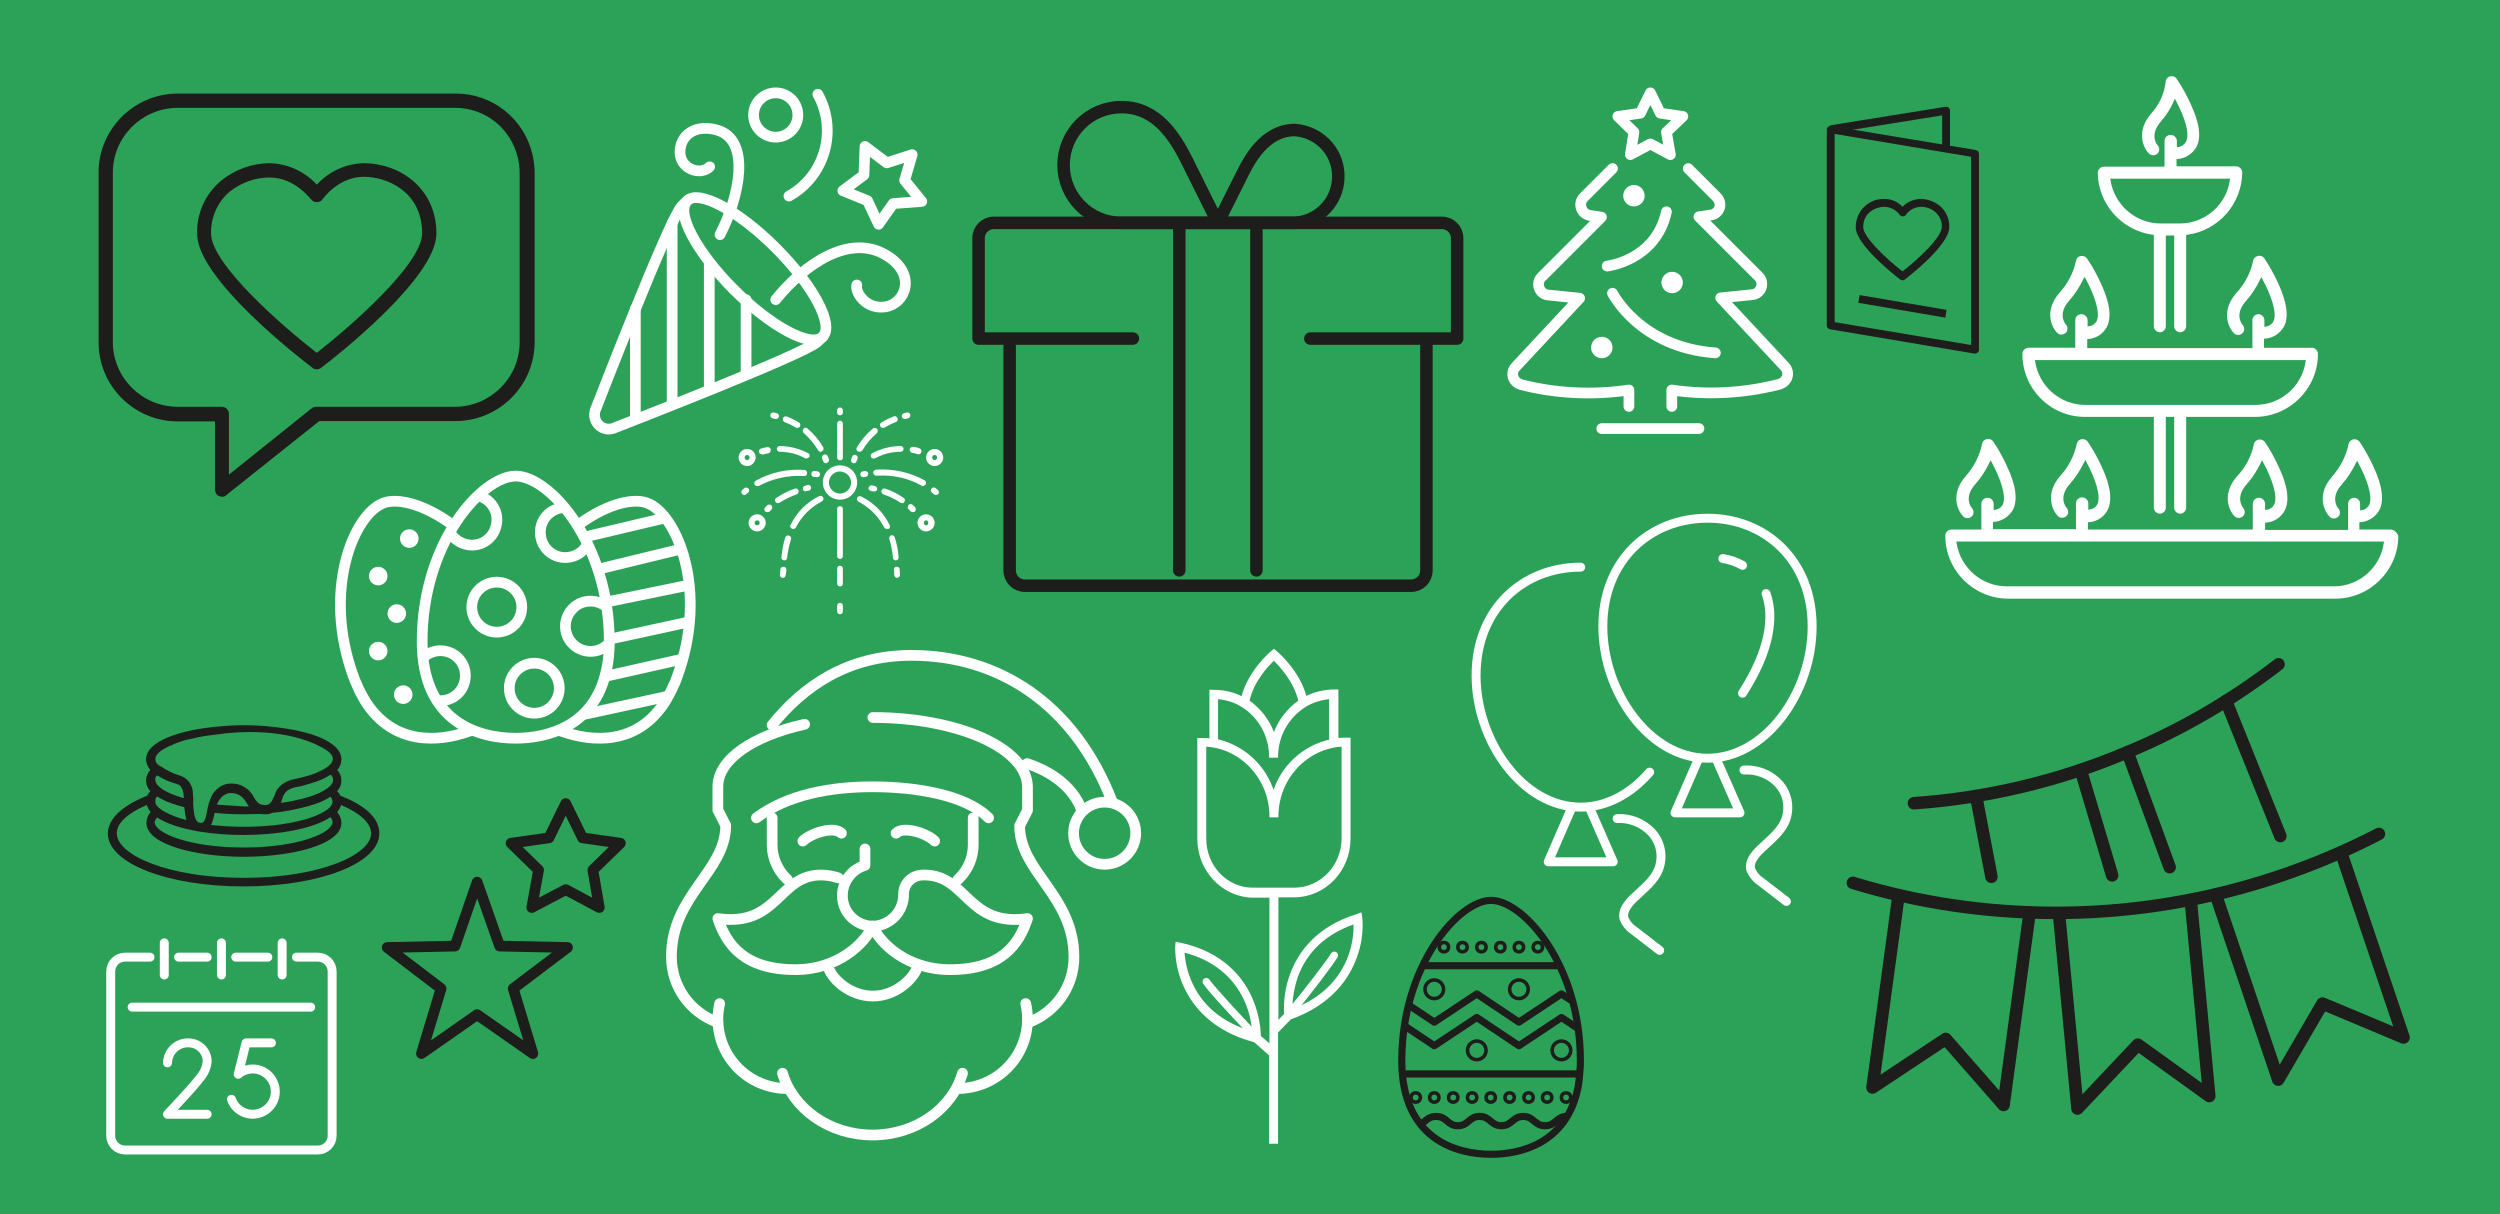 <?xml version="1.0" encoding="utf-8"?>
<!-- Generator: Adobe Illustrator 24.3.0, SVG Export Plug-In . SVG Version: 6.00 Build 0)  -->
<svg version="1.1" id="Layer_1" xmlns="http://www.w3.org/2000/svg" xmlns:xlink="http://www.w3.org/1999/xlink" x="0px" y="0px"
	 width="700px" height="340px" viewBox="0 0 700 340" style="enable-background:new 0 0 700 340;" xml:space="preserve">
<style type="text/css">
	.st0{fill:#2CA259;}
	.st1{fill:#FFFFFF;}
	.st2{fill:#1D1D1B;}
	.st3{fill:none;stroke:#1D1D1B;stroke-width:2;stroke-linejoin:round;}
	.st4{fill:none;stroke:#1D1D1B;stroke-miterlimit:10;}
	.st5{fill:none;stroke:#1D1D1B;stroke-width:3;stroke-linejoin:round;}
	.st6{fill:none;stroke:#FFFFFF;stroke-width:3;stroke-linejoin:round;}
	.st7{fill:none;stroke:#1D1D1B;stroke-width:3.5;stroke-linecap:round;stroke-linejoin:round;}
	.st8{fill:none;stroke:#FFFFFF;stroke-width:2.5;stroke-linecap:round;stroke-linejoin:round;}
	.st9{fill:none;stroke:#FFFFFF;stroke-width:3;stroke-linecap:round;stroke-linejoin:round;}
	.st10{fill:#FFFFFF;stroke:#FFFFFF;stroke-width:0.5;stroke-miterlimit:10;}
	.st11{fill:#FFFFFF;stroke:#2CA259;stroke-width:0.75;stroke-miterlimit:10;}
</style>
<rect class="st0" width="700" height="340"/>
<path class="st1" d="M235.2,156.5c-0.5,0-0.8-0.4-0.8-0.8v0v-13.2c0-0.5,0.4-0.8,0.8-0.8c0.5,0,0.8,0.4,0.8,0.8c0,0,0,0,0,0v13.2
	C236,156.1,235.7,156.5,235.2,156.5z"/>
<path class="st1" d="M235.2,164.2c-0.5,0-0.8-0.4-0.8-0.8v0v-4.2c0-0.5,0.4-0.8,0.8-0.8c0.5,0,0.8,0.4,0.8,0.8v4.2
	C236,163.9,235.7,164.2,235.2,164.2z"/>
<path class="st1" d="M235.2,172c-0.5,0-0.8-0.4-0.8-0.8v0v-1.6c0-0.5,0.4-0.8,0.8-0.8c0.5,0,0.8,0.4,0.8,0.8v1.6
	C236,171.6,235.7,172,235.2,172z"/>
<path class="st1" d="M235.2,139.9c-2.6,0-4.8-2.1-4.8-4.8s2.1-4.8,4.8-4.8s4.8,2.1,4.8,4.8S237.8,139.9,235.2,139.9L235.2,139.9z
	 M235.2,132c-1.7,0-3.1,1.4-3.1,3.1s1.4,3.1,3.1,3.1s3.1-1.4,3.1-3.1S236.9,132.1,235.2,132L235.2,132z"/>
<path class="st1" d="M235.2,128.9c-0.5,0-0.8-0.4-0.8-0.8v0v-9.5c0-0.5,0.4-0.8,0.8-0.8c0.5,0,0.8,0.4,0.8,0.8c0,0,0,0,0,0v9.5
	C236,128.6,235.7,128.9,235.2,128.9z"/>
<path class="st1" d="M235.2,116.3c-0.5,0-0.8-0.4-0.8-0.8v0v-0.6c0-0.5,0.4-0.8,0.8-0.8c0.5,0,0.8,0.4,0.8,0.8c0,0,0,0,0,0v0.6
	C236,115.9,235.7,116.3,235.2,116.3z"/>
<path class="st1" d="M262,138.6c-0.2,0-0.4-0.1-0.5-0.2l-0.6-0.5c-0.3-0.3-0.4-0.8-0.1-1.1c0,0,0,0,0,0c0.3-0.4,0.8-0.4,1.2-0.1
	c0,0,0,0,0,0l0.6,0.5c0.3,0.3,0.4,0.8,0.1,1.2C262.5,138.5,262.2,138.6,262,138.6L262,138.6z"/>
<path class="st1" d="M258.5,136.1c-0.1,0-0.3,0-0.4-0.1c-3.9-2.2-8.3-3.1-12.7-2.8c-0.5,0-0.8-0.3-0.9-0.8c0-0.5,0.3-0.8,0.8-0.9
	c4.7-0.3,9.5,0.7,13.6,3c0.4,0.2,0.5,0.7,0.3,1.1C259,135.9,258.7,136,258.5,136.1L258.5,136.1z"/>
<path class="st1" d="M241.7,133.6c-0.4,0-0.7-0.3-0.8-0.6c-0.1-0.4,0.1-0.9,0.6-1l0.7-0.1c0.5,0,0.9,0.3,0.9,0.7
	c0,0.4-0.2,0.8-0.6,0.9l-0.6,0.1C241.9,133.6,241.8,133.7,241.7,133.6z"/>
<path class="st1" d="M253.3,117.3c-0.4,0-0.7-0.3-0.8-0.6c-0.1-0.4,0.2-0.9,0.6-1l0.8-0.2c0.4-0.1,0.9,0.2,1,0.6
	c0.1,0.4-0.2,0.9-0.6,1l0,0l-0.7,0.2C253.4,117.3,253.3,117.4,253.3,117.3z"/>
<path class="st1" d="M247.2,119.8c-0.3,0-0.5-0.1-0.7-0.4c-0.2-0.4-0.1-0.9,0.3-1.1c0,0,0,0,0,0c1.1-0.7,2.2-1.2,3.4-1.7
	c0.4-0.2,0.9,0,1.1,0.5c0.2,0.4,0,0.9-0.5,1.1l0,0c-1.1,0.4-2.1,0.9-3.1,1.5C247.5,119.8,247.4,119.8,247.2,119.8z"/>
<path class="st1" d="M240.6,126.5c-0.1,0-0.3,0-0.4-0.1c-0.4-0.2-0.5-0.7-0.3-1.1c1.2-2,2.7-3.8,4.5-5.3c0.3-0.3,0.9-0.2,1.2,0.1
	c0.3,0.3,0.2,0.9-0.1,1.2c-1.6,1.4-3,3-4.1,4.9C241.2,126.4,240.9,126.5,240.6,126.5z"/>
<path class="st1" d="M239.1,129.7c-0.1,0-0.2,0-0.2,0c-0.4-0.1-0.7-0.6-0.6-1c0.1-0.3,0.2-0.6,0.3-0.8c0.1-0.4,0.6-0.7,1-0.5
	c0.4,0.1,0.7,0.6,0.5,1c0,0,0,0.1,0,0.1c-0.2,0.4-0.3,0.7-0.3,0.7C239.8,129.5,239.5,129.7,239.1,129.7z"/>
<path class="st1" d="M250.8,156.9c-0.4,0-0.8-0.3-0.8-0.8c-0.1-1.8-0.5-3.5-1-5.2c-0.1-0.4,0.1-0.9,0.5-1c0.4-0.1,0.9,0.1,1,0.5
	c0.6,1.8,1,3.7,1.1,5.6C251.7,156.5,251.3,156.9,250.8,156.9L250.8,156.9z"/>
<path class="st1" d="M248.3,148.1c-0.3,0-0.6-0.2-0.7-0.4c-1.2-2.2-2.7-4.1-4.7-5.6c-0.8-0.6-1.6-1.2-2.5-1.6
	c-0.4-0.2-0.6-0.7-0.4-1.1s0.7-0.6,1.1-0.4c3.5,1.7,6.3,4.5,8,8c0.2,0.4,0.1,0.9-0.3,1.1c0,0,0,0,0,0
	C248.6,148.1,248.4,148.1,248.3,148.1z"/>
<path class="st1" d="M257.2,127.2c-0.1,0-0.2,0-0.2,0c-0.5-0.2-1-0.3-1.6-0.4c-0.4-0.1-0.7-0.5-0.7-1c0.1-0.4,0.5-0.7,1-0.7
	c0.6,0.1,1.2,0.2,1.7,0.4c0.4,0.1,0.7,0.6,0.6,1C257.9,127,257.5,127.2,257.2,127.2L257.2,127.2z"/>
<path class="st1" d="M244.6,128.4c-0.3,0-0.6-0.2-0.7-0.4c-0.2-0.4-0.1-0.9,0.3-1.1c2.5-1.3,5.2-2,8-2l0,0c0.5,0,0.8,0.4,0.8,0.8
	c0,0.5-0.4,0.8-0.8,0.8c-2.5,0-4.9,0.6-7.1,1.8C244.9,128.3,244.8,128.4,244.6,128.4z"/>
<path class="st1" d="M255.6,143.4c-0.2,0-0.4-0.1-0.6-0.2c-0.2-0.2-0.4-0.4-0.6-0.6c-0.3-0.3-0.3-0.8,0-1.2s0.8-0.3,1.2,0
	c0.2,0.2,0.4,0.4,0.6,0.6c0.3,0.3,0.3,0.8,0,1.2C256.1,143.3,255.9,143.4,255.6,143.4z"/>
<path class="st1" d="M252.7,140.9c-0.2,0-0.3-0.1-0.5-0.1c-1.5-1-3.1-1.8-4.9-2.4c-0.4-0.2-0.6-0.6-0.5-1.1c0.2-0.4,0.6-0.6,1-0.5
	c1.9,0.6,3.6,1.5,5.2,2.6c0.4,0.2,0.5,0.8,0.2,1.1c0,0,0,0,0,0C253.2,140.8,252.9,140.9,252.7,140.9z"/>
<path class="st1" d="M244.8,137.6h-0.2l-0.7-0.1c-0.4-0.1-0.8-0.5-0.7-0.9c0,0,0,0,0,0c0.1-0.4,0.5-0.8,0.9-0.7c0,0,0.3,0,0.9,0.2
	c0.4,0.1,0.7,0.5,0.6,1c0,0,0,0,0,0C245.5,137.4,245.2,137.6,244.8,137.6z"/>
<path class="st1" d="M251.2,161.8c-0.4,0-0.8-0.3-0.8-0.8l-0.1-1.4c-0.1-0.4,0.2-0.9,0.7-0.9c0.4-0.1,0.9,0.2,0.9,0.7
	c0,0,0,0.1,0,0.1l0.1,1.4C252.1,161.3,251.7,161.7,251.2,161.8L251.2,161.8z"/>
<path class="st1" d="M208.4,138.6c-0.2,0-0.5-0.1-0.6-0.3c-0.3-0.3-0.3-0.8,0-1.1c0,0,0,0,0,0l0.6-0.5c0.3-0.3,0.9-0.2,1.2,0.1
	c0,0,0,0,0,0c0.3,0.3,0.2,0.9-0.1,1.1c0,0,0,0,0,0l-0.6,0.5C208.8,138.6,208.6,138.6,208.4,138.6z"/>
<path class="st1" d="M212,136.1c-0.5,0-0.8-0.4-0.8-0.8c0-0.3,0.2-0.5,0.4-0.7c4.1-2.3,8.9-3.4,13.6-3c0.5,0,0.8,0.4,0.8,0.9
	c0,0.5-0.4,0.8-0.9,0.8l0,0c-4.4-0.3-8.8,0.7-12.7,2.8C212.3,136,212.1,136.1,212,136.1z"/>
<path class="st1" d="M228.7,133.6h-0.2l-0.6-0.1c-0.5,0-0.8-0.4-0.7-0.9c0-0.5,0.4-0.8,0.9-0.7c0.1,0,0.1,0,0.2,0l0.7,0.1
	c0.4,0.1,0.7,0.5,0.6,1C229.5,133.4,229.1,133.7,228.7,133.6L228.7,133.6z"/>
<path class="st1" d="M217.2,117.3c-0.1,0-0.1,0-0.2,0l-0.7-0.2c-0.4-0.1-0.7-0.5-0.6-1c0.1-0.4,0.5-0.7,1-0.6l0,0l0.8,0.2
	c0.4,0.1,0.7,0.5,0.6,1c0,0,0,0,0,0C217.9,117.1,217.6,117.4,217.2,117.3z"/>
<path class="st1" d="M223.2,119.8c-0.2,0-0.3,0-0.4-0.1c-1-0.6-2-1.1-3.1-1.5c-0.4-0.2-0.6-0.6-0.5-1.1c0.2-0.4,0.6-0.6,1.1-0.5
	c1.2,0.5,2.3,1,3.4,1.7c0.4,0.2,0.5,0.7,0.3,1.1C223.8,119.7,223.5,119.8,223.2,119.8z"/>
<path class="st1" d="M229.8,126.5c-0.3,0-0.6-0.2-0.7-0.4c-1.1-1.8-2.5-3.5-4.1-4.9c-0.3-0.3-0.3-0.8,0-1.2c0.3-0.3,0.7-0.3,1-0.1
	c1.8,1.5,3.3,3.3,4.5,5.3c0.2,0.4,0.1,0.9-0.3,1.1C230.1,126.5,229.9,126.5,229.8,126.5z"/>
<path class="st1" d="M231.3,129.7c-0.4,0-0.7-0.2-0.8-0.6l0,0c0,0-0.1-0.3-0.3-0.7c-0.2-0.4,0-0.9,0.5-1.1c0.4-0.2,0.9,0,1.1,0.5
	c0,0,0,0,0,0c0.1,0.3,0.2,0.6,0.3,0.8c0.1,0.4-0.1,0.9-0.6,1C231.5,129.7,231.4,129.7,231.3,129.7z"/>
<path class="st1" d="M219.6,156.9L219.6,156.9c-0.5,0-0.9-0.4-0.8-0.9c0.2-1.9,0.5-3.8,1.1-5.6c0.2-0.4,0.7-0.6,1.1-0.4
	c0.4,0.2,0.6,0.5,0.5,0.9c-0.5,1.7-0.9,3.4-1.1,5.2C220.4,156.6,220.1,156.9,219.6,156.9z"/>
<path class="st1" d="M222.1,148.1c-0.1,0-0.3,0-0.4-0.1c-0.4-0.2-0.6-0.7-0.3-1.1c0,0,0,0,0,0c1.7-3.5,4.5-6.3,8-8
	c0.4-0.2,0.9,0,1.1,0.4s0,0.9-0.4,1.1l0,0c-3.1,1.6-5.6,4.1-7.2,7.2C222.7,148,222.4,148.1,222.1,148.1z"/>
<path class="st1" d="M213.3,127.2c-0.5,0-0.8-0.3-0.8-0.8c0-0.4,0.2-0.7,0.6-0.8c0.6-0.2,1.1-0.3,1.7-0.4c0.4-0.1,0.9,0.2,1,0.6
	c0,0,0,0,0,0.1c0.1,0.4-0.2,0.9-0.6,1c0,0,0,0,0,0c-0.5,0.1-1,0.2-1.6,0.4C213.5,127.2,213.4,127.2,213.3,127.2z"/>
<path class="st1" d="M225.8,128.4c-0.2,0-0.3,0-0.4-0.1c-2.2-1.2-4.6-1.8-7.1-1.8c-0.5,0-0.8-0.4-0.8-0.8c0-0.5,0.4-0.8,0.8-0.8
	c0,0,0,0,0,0l0,0c2.8,0,5.5,0.7,8,2c0.4,0.2,0.5,0.7,0.3,1.1C226.4,128.2,226.1,128.3,225.8,128.4L225.8,128.4z"/>
<path class="st1" d="M214.8,143.4c-0.5,0-0.8-0.4-0.8-0.8c0-0.2,0.1-0.4,0.2-0.5l0.6-0.6c0.3-0.3,0.9-0.3,1.2,0
	c0.3,0.3,0.3,0.9,0,1.2l-0.6,0.6C215.3,143.3,215,143.4,214.8,143.4z"/>
<path class="st1" d="M217.8,140.9c-0.5,0-0.8-0.4-0.8-0.8c0-0.3,0.1-0.5,0.4-0.7c1.6-1.1,3.4-2,5.2-2.6c0.4-0.1,0.9,0.1,1,0.6
	c0.1,0.4-0.1,0.8-0.5,1c-1.7,0.6-3.3,1.4-4.9,2.4C218.1,140.8,218,140.9,217.8,140.9z"/>
<path class="st1" d="M225.6,137.6c-0.5,0-0.8-0.4-0.8-0.8c0-0.4,0.3-0.7,0.6-0.8c0.5-0.1,0.8-0.2,0.8-0.2c0.5-0.1,0.9,0.3,0.9,0.7
	c0.1,0.4-0.3,0.9-0.7,0.9c0,0,0,0,0,0l-0.7,0.1L225.6,137.6z"/>
<path class="st1" d="M219.2,161.8L219.2,161.8c-0.5,0-0.9-0.4-0.8-0.9c0,0,0,0,0,0l0.1-1.4c0-0.5,0.4-0.8,0.9-0.8s0.8,0.4,0.8,0.9
	L220,161C220,161.4,219.7,161.8,219.2,161.8z"/>
<path class="st1" d="M209.2,130.5c-1.3,0-2.4-1.1-2.4-2.4c0-1.3,1.1-2.4,2.4-2.4s2.4,1.1,2.4,2.4c0,0,0,0,0,0
	C211.5,129.4,210.5,130.5,209.2,130.5C209.2,130.5,209.2,130.5,209.2,130.5z M209.2,127.4c-0.4,0-0.7,0.3-0.7,0.7s0.3,0.7,0.7,0.7
	c0.4,0,0.7-0.3,0.7-0.7S209.6,127.4,209.2,127.4C209.2,127.4,209.2,127.4,209.2,127.4z"/>
<path class="st1" d="M261.7,130.5c-1.3,0-2.4-1.1-2.4-2.4c0-1.3,1.1-2.4,2.4-2.4c1.3,0,2.4,1.1,2.4,2.4c0,0,0,0,0,0
	C264.1,129.4,263,130.5,261.7,130.5z M261.7,127.4c-0.4,0-0.7,0.3-0.7,0.7c0,0.4,0.3,0.7,0.7,0.7c0.4,0,0.7-0.3,0.7-0.7c0,0,0,0,0,0
	C262.4,127.7,262.1,127.4,261.7,127.4z"/>
<path class="st1" d="M259.3,148.8c-1.3,0-2.4-1.1-2.4-2.4s1.1-2.4,2.4-2.4c1.3,0,2.4,1.1,2.4,2.4
	C261.7,147.7,260.6,148.8,259.3,148.8z M259.3,145.7c-0.4,0-0.7,0.4-0.6,0.8c0,0.3,0.3,0.6,0.6,0.6c0.4,0,0.7-0.4,0.6-0.8
	C259.9,146,259.7,145.7,259.3,145.7z"/>
<path class="st1" d="M212,148.8c-1.3,0-2.4-1.1-2.4-2.4c0-1.3,1.1-2.4,2.4-2.4c1.3,0,2.4,1.1,2.4,2.4c0,0,0,0,0,0
	C214.4,147.7,213.3,148.8,212,148.8z M212,145.7c-0.4,0-0.7,0.3-0.7,0.7c0,0.4,0.3,0.7,0.7,0.7c0.4,0,0.7-0.3,0.7-0.7c0,0,0,0,0,0
	C212.7,146,212.4,145.7,212,145.7z"/>
<path class="st2" d="M532.8,78.5c-0.2,0-0.5-0.1-0.7-0.2c-1.3-1-12.5-9.7-12.5-14.7c0-4.3,3.4-7.9,7.8-7.9c0.1,0,0.2,0,0.3,0l0,0
	c1.9,0,3.7,0.8,5,2.2c1.3-1.4,3.1-2.1,5-2.2l0,0c2,0,3.9,0.7,5.4,1.9c1.8,1.5,2.8,3.7,2.7,6c0,5-11.2,13.7-12.5,14.7
	C533.2,78.4,533,78.5,532.8,78.5z M527.7,57.9L527.7,57.9c-2.4,0-6,1.5-6,5.7c0,2.8,6.5,8.9,11,12.4c4.5-3.5,11-9.6,11-12.4
	c0.1-1.6-0.6-3.2-1.9-4.3c-1.1-0.9-2.5-1.4-4-1.4l0,0c-1.7,0.1-3.2,0.9-4.1,2.2c-0.2,0.3-0.5,0.5-0.9,0.5l0,0
	c-0.4,0-0.7-0.2-0.9-0.5C530.9,58.8,529.4,58,527.7,57.9z"/>
<path class="st2" d="M553,99h-0.2l-40.4-6.8c-0.5-0.1-0.9-0.5-0.9-1.1V36.3c0-0.3,0.1-0.6,0.4-0.8c0.2-0.2,0.6-0.3,0.9-0.2l40.4,6.7
	c0.5,0.1,0.9,0.5,0.9,1.1v54.9C554.1,98.5,553.6,99,553,99C553,99,553,99,553,99z M513.7,90.2l38.2,6.4V43.9l-38.2-6.4V90.2z"/>
<path class="st2" d="M546,41.4h-2.2v-9.1l-31.1,5l-0.3-2.2l32.3-5.2c0.3,0,0.6,0,0.9,0.2c0.2,0.2,0.4,0.5,0.4,0.8L546,41.4z"/>
<rect x="531.7" y="73.6" transform="matrix(0.168 -0.986 0.986 0.168 358.423 596.679)" class="st2" width="2.2" height="24.7"/>
<path class="st3" d="M442.5,296.9c0,1,0,1.9-0.1,2.8c-0.1,1.7-0.3,3.4-0.6,5c-3.2,15.4-15.9,18.5-24.3,18.5c-9.6,0-25-4.1-25-26.2
	c0-26.8,16-44.9,25-44.9S442.5,270.1,442.5,296.9z"/>
<polyline class="st3" points="394.4,281.4 401.6,286.2 413.5,278.3 425.3,286.2 437.2,278.3 440.2,280.3 "/>
<polyline class="st3" points="393.2,287.2 401.6,292.8 413.5,284.9 425.3,292.8 437.2,284.9 441.7,287.9 "/>
<circle class="st4" cx="425.3" cy="277" r="2.6"/>
<circle class="st4" cx="404.3" cy="265.2" r="1.3"/>
<circle class="st4" cx="409.5" cy="265.2" r="1.3"/>
<circle class="st4" cx="414.8" cy="265.2" r="1.3"/>
<circle class="st4" cx="420.1" cy="265.2" r="1.3"/>
<circle class="st4" cx="425.3" cy="265.2" r="1.3"/>
<circle class="st4" cx="430.6" cy="265.2" r="1.3"/>
<circle class="st4" cx="406.9" cy="307.3" r="1.3"/>
<circle class="st4" cx="401.6" cy="307.3" r="1.3"/>
<circle class="st4" cx="396.4" cy="307.3" r="1.3"/>
<circle class="st4" cx="412.2" cy="307.3" r="1.3"/>
<circle class="st4" cx="417.4" cy="307.3" r="1.3"/>
<circle class="st4" cx="422.7" cy="307.3" r="1.3"/>
<circle class="st4" cx="428" cy="307.3" r="1.3"/>
<circle class="st4" cx="433.2" cy="307.3" r="1.3"/>
<circle class="st4" cx="438.5" cy="307.3" r="1.3"/>
<circle class="st4" cx="401.6" cy="277" r="2.6"/>
<circle class="st4" cx="437.2" cy="294.1" r="2.6"/>
<circle class="st4" cx="413.5" cy="294.1" r="2.6"/>
<line class="st3" x1="436.6" y1="270.4" x2="398.3" y2="270.4"/>
<line class="st3" x1="442.1" y1="300.7" x2="392.7" y2="300.7"/>
<path class="st3" d="M397.8,314.8c1.4-0.8,2-2.2,4.3-2.2c3.1,0,3.1,2.6,6.1,2.6s3.1-2.6,6.1-2.6s3.1,2.6,6.1,2.6s3.1-2.6,6.1-2.6
	s3.1,2.6,6.1,2.6s3.1-2.4,5.8-2.6"/>
<polygon class="st5" points="158.4,249.1 148.9,254.1 150.8,243.6 143.1,236.1 153.7,234.6 158.4,225 163.1,234.6 173.7,236.1 
	166,243.6 167.8,254.1 "/>
<polygon class="st5" points="133.6,284.1 118,295 123.5,276.8 108.4,265.3 127.4,264.9 133.6,247 139.9,264.9 158.9,265.3 
	143.7,276.8 149.2,295 "/>
<path class="st2" d="M88.7,103.4c-0.4,0-0.9-0.1-1.2-0.4c-3.3-2.5-32.3-24.9-32.3-37.5c-0.2-5.7,2.3-11.2,6.7-14.9
	c3.8-3.1,8.7-4.9,13.6-4.9l0,0c5,0.1,9.8,2.3,13.2,6c3.4-3.7,8.1-5.9,13.2-6l0,0c9.9,0,20.3,6.9,20.3,19.7c0,12.6-29,35.1-32.3,37.6
	C89.5,103.3,89.1,103.4,88.7,103.4z M75.5,49.7L75.5,49.7c-4,0-7.9,1.4-11.1,3.9c-3.5,2.9-5.4,7.3-5.3,11.8
	c0,8.6,20.3,26.2,29.6,33.4c9.2-7.2,29.5-24.8,29.5-33.5c0-11.6-9.8-15.8-16.3-15.8l0,0c-7.2,0-11.5,6.2-11.5,6.2
	c-0.4,0.6-1,0.9-1.7,0.9l0,0c-0.7,0-1.3-0.3-1.7-0.9C87,55.9,82.7,49.7,75.5,49.7z"/>
<path class="st2" d="M62.2,139.1c-0.3,0-0.6-0.1-0.9-0.2c-0.7-0.3-1.1-1-1.1-1.8V118H49.6c-12.2-0.1-22.1-10.1-22-22.3V48.5
	c-0.1-12.2,9.8-22.2,22-22.3h78.1c10.2,0,19.1,7.1,21.4,17.1c0.4,1.7,0.6,3.5,0.6,5.2v47.1c0.1,12.2-9.8,22.2-22,22.3H89.4l-26,20.7
	C63,139,62.6,139.1,62.2,139.1z M49.6,30.2c-10,0.1-18.1,8.3-18,18.3v47.1c-0.1,10,8,18.2,18,18.3c0,0,0,0,0,0h12.5c1.1,0,2,0.9,2,2
	v17l23.2-18.6c0.4-0.3,0.8-0.4,1.2-0.4h39c10-0.1,18.1-8.3,18-18.3V48.5c0-1.5-0.2-2.9-0.5-4.3c-1.9-8.2-9.1-14-17.5-14L49.6,30.2z"
	/>
<path class="st6" d="M170.6,179.7c0,1,0,1.9-0.1,2.8c-0.1,1.7-0.3,3.5-0.7,5.1c-3.3,15.9-16.7,19.1-25.4,19.1
	c-10.1,0-26.2-4.2-26.2-27.1c0-27.7,16.8-46.3,26.2-46.3S170.6,152,170.6,179.7z"/>
<path class="st6" d="M161.6,147.2c7.6-5.7,15.1-7.9,19.5-6.4c8.4,3,17.4,24.5,8.5,48.7c-0.3,0.9-0.6,1.7-1,2.4
	c-0.6,1.5-1.4,2.9-2.2,4.3c-8,12.8-20.9,11.4-28.7,8.7l-1.2-0.4"/>
<path class="st6" d="M127,147.2c-7.6-5.7-15.2-7.9-19.5-6.4c-8.4,3-17.4,24.5-8.5,48.7c0.3,0.9,0.7,1.7,1,2.4
	c0.6,1.5,1.4,2.9,2.2,4.3c8,12.8,20.9,11.4,28.7,8.7l1.2-0.4"/>
<circle class="st6" cx="139.1" cy="170" r="7"/>
<path class="st6" d="M122.2,196.1c0.4,0.1,0.8,0.1,1.1,0.1c3.9,0,7-3.1,7-7c0-3.9-3.1-7-7-7c-1.9,0-3.7,0.8-5,2.1"/>
<circle class="st6" cx="149.6" cy="192.7" r="7"/>
<path class="st6" d="M169.9,170c-2.9-2.5-7.4-2.2-9.9,0.8c-2.5,2.9-2.2,7.4,0.8,9.9c2.9,2.5,7.3,2.2,9.8-0.7"/>
<path class="st6" d="M158,142.1c-3.9,0.2-6.9,3.4-6.7,7.3c0.2,3.9,3.4,6.9,7.3,6.7c2.5-0.1,4.7-1.5,5.9-3.7"/>
<path class="st6" d="M133.8,138.8c3.8,0.9,6.1,4.7,5.1,8.5c-0.9,3.8-4.7,6.1-8.5,5.1c-1.9-0.5-3.5-1.7-4.5-3.4"/>
<circle class="st1" cx="114.6" cy="150.8" r="2.6"/>
<circle class="st1" cx="105.9" cy="161.3" r="2.6"/>
<circle class="st1" cx="111.1" cy="171.8" r="2.6"/>
<circle class="st1" cx="105.9" cy="182.3" r="2.6"/>
<circle class="st1" cx="112.9" cy="194.5" r="2.6"/>
<line class="st6" x1="186.3" y1="145" x2="163.5" y2="150.4"/>
<line class="st6" x1="190.8" y1="153.7" x2="167.4" y2="159.4"/>
<line class="st6" x1="193" y1="163.8" x2="169.6" y2="168.6"/>
<line class="st6" x1="193.1" y1="174.1" x2="170.5" y2="179"/>
<line class="st6" x1="191.2" y1="184.5" x2="169.4" y2="189.4"/>
<line class="st6" x1="187.2" y1="194.9" x2="163.2" y2="200.1"/>
<path class="st7" d="M535.9,224.9c20.4-1.4,40.5-6.2,59.3-14.1c15.3-6.3,29.7-14.7,42.8-24.8"/>
<polyline class="st7" points="531.6,250.7 524.3,304.5 544.8,290.9 561,309.4 568.3,255.5 "/>
<path class="st7" d="M666.1,233.5c-28,14.5-59,22.1-90.5,22.1c-19.3,0-38.4-2.8-56.8-8.4"/>
<line class="st7" x1="553.3" y1="222.9" x2="557.6" y2="245.5"/>
<line class="st7" x1="591.4" y1="245.1" x2="582.6" y2="215.6"/>
<line class="st7" x1="595.7" y1="210.6" x2="607.5" y2="242.8"/>
<line class="st7" x1="638.5" y1="234.1" x2="623.3" y2="196.3"/>
<polyline class="st7" points="620.4,250.5 637.9,302.3 650.3,281 673,290.5 655.5,238.7 "/>
<polyline class="st7" points="576.5,255.7 581.7,310.4 598.6,292.5 618.6,306.9 613.4,252 "/>
<line class="st8" x1="66" y1="268" x2="75" y2="268"/>
<line class="st8" x1="50" y1="268" x2="58" y2="268"/>
<path class="st8" d="M83,268h6c2.2,0,4,1.8,4,4v46c0,2.2-1.8,4-4,4H35c-2.2,0-4-1.8-4-4v-46c0-2.2,1.8-4,4-4h7"/>
<line class="st8" x1="37" y1="282" x2="87" y2="282"/>
<line class="st8" x1="46" y1="273" x2="46" y2="264"/>
<line class="st8" x1="79" y1="273" x2="79" y2="264"/>
<line class="st8" x1="62" y1="273" x2="62" y2="264"/>
<path class="st8" d="M46.9,297.6c0.1-3.2,2.7-5.7,5.9-5.6c0.8,0,1.7,0.2,2.4,0.6c1.7,0.9,2.8,2.6,2.8,4.5c-0.1,1.7-0.8,3.3-1.9,4.6
	c-2.8,3.6-6.1,6.9-9.2,10.3H58"/>
<path class="st8" d="M64.8,307.8c1.2,3.3,4.8,5,8.1,3.8c3.3-1.2,5-4.8,3.8-8.1s-4.8-5-8.1-3.8c-0.7,0.2-1.3,0.6-1.9,1.1l2.2-8.8H76"
	/>
<path class="st9" d="M287.2,281c2.4,10.5-4.2,20.9-14.7,23.3c-1.4,0.3-2.9,0.5-4.3,0.5"/>
<path class="st9" d="M201.5,281c-0.3,1.4-0.5,2.9-0.5,4.3c0,10.8,8.7,19.5,19.5,19.5l0,0"/>
<path class="st9" d="M225.3,202.8c-14.4,3.2-24.3,9.8-24.3,17.5v6.5l2.2,4.3c0,13-15.2,19.5-15.2,36.8c0,8.3,5.2,15.6,13,18.4"/>
<path class="st9" d="M287.7,286.4c7.8-2.8,13-10.1,13-18.4c0-17.3-15.2-23.8-15.2-36.8l2.2-4.3v-6.5c0-10.8-19.4-19.5-43.3-19.5"/>
<path class="st9" d="M211.8,229c8.7-6.5,20.7-8.7,32.5-8.7c11.8,0,26,2.2,32.5,8.7"/>
<path class="st9" d="M269.5,300.5c-2.9,10-13.1,17.3-25.2,17.3s-22.3-7.4-25.2-17.3"/>
<path class="st9" d="M216.2,203c8.7-10.8,21.1-19.5,39-19.5c23.8,0,45.5,13,56.3,41.2"/>
<circle class="st9" cx="309.3" cy="233.3" r="8.7"/>
<path class="st9" d="M302.8,226.8c0,0-2.2-8.7-15.2-13"/>
<path class="st9" d="M244.3,259.3c-2.1,4.8-9.6,12.2-21.6,12.2c-14.4,0-19.3-7.1-21.7-14.3c16.9,2.4,16.9-12.2,28.9-12.2
	c1.6,0,3.3,0.3,4.8,0.8"/>
<path class="st9" d="M244.3,259.3c2.1,4.8,9.6,12.2,21.7,12.2c14.5,0,19.3-7.1,21.7-14.3c-16.9,2.4-16.9-12.2-28.9-12.2
	c-0.4,0-0.9,0-1.3,0.1c-2.6,0.4-4.5,2.6-4.5,5.2l0,0c0.1,4.6-3.3,8.4-7.8,9c-4.8,0.4-9-3.2-9.3-7.9c-0.3-4.1,2.3-7.9,6.3-9.1v-4.6"
	/>
<path class="st9" d="M224.8,235.5c2.2-2.2,8.7-4.3,10.8-2.2"/>
<path class="st9" d="M261.7,235.5c-2.2-2.2-8.7-4.3-10.8-2.2"/>
<path class="st9" d="M216.2,229v7.6c0,3.4,1.4,6.8,3.8,9.2l0.5,0.5"/>
<path class="st9" d="M272.5,229v7.6c0,3.4-1.4,6.8-3.8,9.2l-0.5,0.5"/>
<path class="st9" d="M257.1,270.2c-1,3.7-6.2,8.7-12.7,8.7s-11.8-4.9-12.7-8.7"/>
<path class="st9" d="M205.5,81.1c10.5,10.5,21.6,16.4,24.9,13.2"/>
<path class="st9" d="M205.5,81.1c-10.5-10.5-16.4-21.6-13.1-24.8"/>
<path class="st9" d="M166.9,114.3c-1,2-0.2,4.4,1.7,5.4c1.2,0.6,2.5,0.6,3.7,0c0,0,53.2-20.6,56.6-24l1.5-1.5
	c3.2-3.2-2.7-14.3-13.2-24.8S195.6,53,192.4,56.2l-1.5,1.5C187.5,61.1,166.9,114.3,166.9,114.3z"/>
<line class="st9" x1="208.9" y1="83.9" x2="208.9" y2="104.5"/>
<line class="st9" x1="198.6" y1="73.5" x2="198.6" y2="108.7"/>
<line class="st9" x1="188.2" y1="62.4" x2="188.2" y2="112.8"/>
<line class="st9" x1="177.9" y1="86.5" x2="177.9" y2="116.9"/>
<circle class="st9" cx="217.2" cy="32.2" r="6.2"/>
<path class="st9" d="M217.2,83.9c8-9.9,20.7-18.7,31-12.4c8.7,5.3,5.3,13.5-0.2,14.4s-8.6-4-8.1-6.1"/>
<polygon class="st9" points="255.4,43.3 253.3,50.5 258.1,56.4 250.1,57 246,62.8 242.9,56.2 236,53.4 241.9,49 242.2,41 
	248.3,45.6 "/>
<path class="st9" d="M201.6,65.7c5.4-10.4,8.9-26.6-0.9-29.3c-6.1-1.7-10.3,1.5-10.3,6.2s5.7,6.7,8.3,4.1"/>
<path class="st9" d="M229,26.4c5.6,10.1,2,22.9-8.1,28.5"/>
<path class="st9" d="M451.5,47.2l-8,8c-1.2,1.1-1.2,3-0.1,4.2c0.5,0.5,1.1,0.8,1.7,0.9l3.3,0.5l-16.7,16.7c-1.2,1.1-1.2,3-0.1,4.2
	c0.5,0.5,1.2,0.9,1.9,0.9l8.8,0.9l-17.9,19.2c-1.2,1.2-1.1,3.1,0.1,4.2c0.4,0.4,0.9,0.6,1.4,0.8c9.8,2.5,20.1,3,30.2,1.5v4.6"/>
<path class="st9" d="M472.7,47.2l8,8c1.2,1.2,1.2,3.1,0,4.2c-0.5,0.5-1.1,0.8-1.7,0.8l-3.3,0.5l16.7,16.7c1.2,1.1,1.2,3,0.1,4.2
	c-0.5,0.5-1.2,0.9-1.9,0.9l-8.8,0.9l17.9,19.2c1.2,1.2,1.1,3.1-0.1,4.2c-0.4,0.4-0.9,0.6-1.4,0.8c-9.8,2.5-20.1,3.1-30.1,1.6v4.6"/>
<line class="st9" x1="448.5" y1="120" x2="475.7" y2="120"/>
<polygon class="st9" points="462.1,26 464.9,31.7 471.2,32.6 466.6,37 467.7,43.3 462.1,40.3 456.5,43.3 457.5,37 453,32.6 
	459.3,31.7 "/>
<circle class="st1" cx="448.5" cy="97.3" r="3"/>
<circle class="st1" cx="468.2" cy="79.1" r="3"/>
<circle class="st1" cx="457.5" cy="54.8" r="3"/>
<path class="st9" d="M450,74.5c0,0,13.6-1.5,16.6-15.2"/>
<path class="st9" d="M451.5,82.1c0,0,7.6,15.2,28.8,16.7"/>
<path class="st8" d="M507.4,175.4c0,18.6-13.1,36.9-29.3,36.9s-29.3-18.4-29.3-36.9s13.1-30.3,29.3-30.3S507.4,156.9,507.4,175.4z"
	/>
<polyline class="st8" points="475.7,212.2 469,227.6 487.2,227.6 480.5,212.4 "/>
<path class="st8" d="M494.5,166.2c2.3,6.4,1.2,15.8-6.6,27.9"/>
<path class="st8" d="M482.4,156.4c1.9,0.3,3.8,0.9,5.5,1.9"/>
<path class="st8" d="M488.3,215.6c3.6-0.2,7.1,1.1,9.6,3.7c2.5,2.7,3.3,6.4,2.2,9.9c-1.2,3.6-4.5,6-7.3,8.7
	c-1.5,1.5-3.1,3.4-2.6,5.5c0.5,1.3,1.4,2.5,2.6,3.3c2.5,1.9,4.9,3.8,7.4,5.7"/>
<path class="st8" d="M461.9,216.2c-5.1,5.9-11.9,9.8-19.3,9.8c-16.2,0-29.3-18.4-29.3-36.9s13.1-30.3,29.3-30.3"/>
<polyline class="st8" points="440.2,225.9 433.5,241.3 451.7,241.3 445,226 "/>
<path class="st8" d="M452.8,229.2c3.6-0.2,7.1,1.2,9.6,3.8c2.5,2.7,3.3,6.4,2.2,9.9c-1.2,3.6-4.5,6-7.3,8.7
	c-1.5,1.5-3.1,3.5-2.6,5.5c0.5,1.3,1.4,2.5,2.6,3.3c2.5,1.9,4.9,3.8,7.4,5.7"/>
<path class="st7" d="M317.2,94.8H274V66.7c0-2.4,1.9-4.3,4.3-4.3l0,0h125.4c2.4,0,4.3,1.9,4.3,4.3v0v28.1h-41.1"/>
<line class="st7" x1="330.2" y1="64.6" x2="330.2" y2="159.7"/>
<line class="st7" x1="351.8" y1="64.6" x2="351.8" y2="159.7"/>
<path class="st7" d="M399.4,97v62.7c0,2.4-1.9,4.3-4.3,4.3c0,0,0,0,0,0H287c-2.4,0-4.3-1.9-4.3-4.3v0V97"/>
<path class="st7" d="M341,62.4l-8.6-17.3c-3.5-7-8.6-15.1-18.4-15.1c-9,0-16.2,7.3-16.2,16.2S305,62.4,314,62.4H341"/>
<path class="st7" d="M341,62.4h21.6c7.2-0.5,12.6-6.7,12.1-13.9c-0.4-6.5-5.6-11.6-12.1-12.1c-8.6,0-13,8.7-15.1,13L341,62.4"/>
<path class="st10" d="M381.2,257l-0.2-1.2l-1.1,0.4c-11.6,3.6-16.5,11.1-18.5,16.8c-1.3,3.5-1.8,7.3-1.6,11l-2.1,2.2v-35.2h4.7
	c8.5,0,15.5-7.2,15.5-16.2v-28h-1c-0.8,0-1.6,0-2.4,0.1v-13.6h-1c-2.7,0-5.5,0.7-7.9,1.9c-1.8-7.2-8-12.5-8.3-12.7l-0.6-0.5
	l-0.6,0.5c-0.3,0.2-6.5,5.5-8.3,12.8c-2.4-1.3-5.2-1.9-7.9-1.9h-1v13.6c-0.8-0.1-1.6-0.1-2.4-0.1h-1v28c0,8.9,7,16.2,15.5,16.2h4.7
	v41.6l-2.9-2.5c-0.1-3.8-1-7.5-2.5-10.9c-2.5-5.5-7.9-12.5-19.8-15.1l-1.1-0.2l-0.1,1.2c0,3.8,0.8,7.6,2.4,11
	c2.4,5.3,7.8,12.3,19.6,15.4l4.2,3.7l0.1,0.1V320h2v-31l3.7-3.8c11.5-4.1,16.3-11.5,18.3-17C381,264.6,381.5,260.8,381.2,257z
	 M356.7,184.7c1.6,1.5,5.9,6.1,7.1,11.6c-3.3,2.3-5.8,5.6-7.1,9.4c-1.3-3.8-3.8-7.1-7.1-9.4C350.7,190.8,355,186.2,356.7,184.7
	L356.7,184.7z M340.8,195.5c2.5,0.2,5,0.9,7.1,2.3c4.8,3,7.7,8.4,7.7,14.1h2c0-5.7,2.9-11,7.7-14.1c2.1-1.3,4.6-2.1,7.1-2.3v11.8
	c-7.5,1.7-13.6,7.3-15.8,14.7c-2.2-7.4-8.3-13.1-15.8-14.8L340.8,195.5z M337.5,234.8v-26c10.1,0.5,18.2,9.2,18.2,19.8h2
	c0-10.6,8.1-19.3,18.2-19.8v25.9c0,7.8-6.1,14.1-13.5,14.1H351C343.5,248.9,337.5,242.6,337.5,234.8L337.5,234.8z M333.6,275.3
	c-1.3-2.8-2-5.8-2.2-8.9c8.2,2.1,14,6.7,17.2,13.6c1.2,2.6,1.9,5.4,2.2,8.2c-3.3-3.5-10.7-11.4-12.4-13.8c-0.2-0.3-0.7-0.4-1.1-0.2
	c0,0,0,0,0,0c-0.4,0.3-0.4,0.8-0.2,1.1c1.6,2.4,8.2,9.4,11.8,13.2C341.6,286,336.4,281.5,333.6,275.3L333.6,275.3z M377.8,267.6
	c-2.4,6.5-7.1,11.4-14.2,14.5c3.3-4.1,9.2-11.7,10.7-14.2c0.2-0.4,0.1-0.9-0.3-1.1c-0.4-0.2-0.8-0.1-1.1,0.3c0,0,0,0,0,0
	c-1.5,2.5-8.2,11-11.3,14.8c0.1-2.8,0.6-5.6,1.5-8.3c2.6-7.2,8-12.3,16.1-15.1C379.4,261.6,378.8,264.6,377.8,267.6L377.8,267.6z"/>
<g>
	<path class="st11" d="M669.4,147.9H661v-1.3c2.3-0.2,4.3-1.5,5.5-3.5c1.5-2.8,1-7.1-1.6-12.6c-1.1-2.4-2.4-4.8-3.9-7
		c-0.7-0.9-2-1.2-2.9-0.5c-0.5,0.3-0.8,0.8-0.9,1.4c-0.7,3.3-2.3,6.3-4.5,8.8c-4.4,5-2.5,9.8-0.8,11.6c0.7,0.9,2,1,2.9,0.3
		c0.9-0.7,1-2,0.3-2.9c0,0-0.1-0.1-0.1-0.1c-0.1-0.1-2.2-2.6,0.9-6.1c1.7-1.9,3-4,4.1-6.2c2.3,4.3,4.1,9.3,3,11.5
		c-0.4,0.6-1,1.1-1.8,1.2v-1.3c0.1-1.1-0.8-2.1-1.9-2.2c-1.1-0.1-2.1,0.8-2.2,1.9c0,0.1,0,0.2,0,0.3v6.8h-22.5v-1.3
		c2.3-0.2,4.3-1.5,5.4-3.5c1.5-2.8,1-7.1-1.6-12.6c-1.1-2.4-2.4-4.8-3.9-7c-0.6-0.9-1.9-1.2-2.9-0.6c-0.5,0.3-0.8,0.9-0.9,1.4
		c-0.7,3.3-2.3,6.3-4.6,8.7c-4.4,5-2.5,9.8-0.8,11.6c0.8,0.9,2.1,0.9,2.9,0.2c0.9-0.8,0.9-2.1,0.2-2.9c-0.1-0.1-2.2-2.6,0.9-6.1
		c1.7-1.9,3-4,4.1-6.2c2.3,4.3,4.1,9.3,3,11.5c-0.4,0.6-1,1.1-1.8,1.2v-1.3c0-1.1-0.9-2.1-2.1-2.1c-1.1,0-2.1,0.9-2.1,2.1v6.8h-45.4
		v-1.3c2.3-0.2,4.3-1.5,5.4-3.5c1.5-2.8,1-7.1-1.6-12.6c-1.1-2.4-2.4-4.8-3.9-7c-0.6-0.9-1.9-1.2-2.9-0.6c-0.5,0.3-0.8,0.9-0.9,1.4
		c-0.7,3.3-2.3,6.3-4.5,8.7c-4.4,5-2.5,9.8-0.8,11.6c0.7,0.9,2,1,2.9,0.3c0.9-0.7,1-2,0.3-2.9c0,0-0.1-0.1-0.1-0.1
		c-0.1-0.1-2.2-2.6,0.9-6.1c1.7-1.9,3-4,4.1-6.2c2.3,4.3,4.1,9.3,3,11.5c-0.4,0.6-1,1.1-1.8,1.2v-1.3c0-1.1-0.9-2.1-2.1-2.1
		s-2.1,0.9-2.1,2.1c0,0,0,0,0,0v6.8h-22.5v-1.3c2.3-0.2,4.3-1.5,5.5-3.5c1.5-2.8,1-7.1-1.6-12.6c-1.1-2.4-2.4-4.8-3.9-7
		c-0.7-0.9-1.9-1.2-2.9-0.5c-0.5,0.3-0.8,0.8-0.9,1.4c-0.7,3.3-2.3,6.3-4.5,8.8c-4.4,5-2.5,9.8-0.8,11.6c0.7,0.9,2,1,2.9,0.3
		c0.9-0.7,1-2,0.3-2.9c0,0-0.1-0.1-0.1-0.1c-0.1-0.1-2.2-2.6,0.9-6.1c1.7-1.9,3-4,4.1-6.2c2.3,4.3,4.1,9.3,3,11.5
		c-0.4,0.6-1,1.1-1.8,1.2v-1.3c0-1.1-0.9-2.1-2.1-2.1c-1.1,0-2.1,0.9-2.1,2.1v6.8h-8c-1.1,0-2.1,0.9-2.1,2.1c0,9.9,8.1,18,18,18
		h91.6c9.9,0,18-8.1,18-18C671.4,148.8,670.5,147.9,669.4,147.9z M653.5,163.8h-91.6c-6.8,0-12.6-5-13.7-11.8h118.9
		C666.1,158.8,660.3,163.8,653.5,163.8L653.5,163.8z"/>
	<path class="st11" d="M583.8,117.1h18.9v24.9c-0.1,1.1,0.8,2.1,1.9,2.2c1.1,0.1,2.1-0.8,2.2-1.9c0-0.1,0-0.2,0-0.3v-24.9h1.6v24.9
		c-0.1,1.1,0.8,2.1,1.9,2.2c1.1,0.1,2.1-0.8,2.2-1.9c0-0.1,0-0.2,0-0.3v-24.9h18.9c9.9,0,18-8.1,18-18l0,0c0-1.1-0.9-2.1-2.1-2.1
		l0,0h-13v-1.8c2.3-0.2,4.3-1.5,5.5-3.5c1.5-2.8,1-7-1.6-12.6c-1.1-2.4-2.4-4.8-3.9-7c-0.5-0.7-1.3-1-2.2-0.8
		c-0.8,0.2-1.5,0.9-1.6,1.7c-0.7,3.3-2.3,6.3-4.6,8.8c-4.4,5-2.5,9.8-0.8,11.6c0.7,0.9,2,1,2.9,0.3s1-2,0.3-2.9c0,0-0.1-0.1-0.1-0.1
		c-0.1-0.1-2.2-2.6,0.9-6.1c1.7-1.9,3-4,4.1-6.2c2.3,4.3,4.1,9.3,3,11.5c-0.4,0.6-1,1.1-1.8,1.2v-1.3c0.1-1.1-0.8-2.1-1.9-2.2
		s-2.1,0.8-2.2,1.9c0,0.1,0,0.2,0,0.3v7.3h-45.5v-1.8c2.3-0.2,4.3-1.5,5.4-3.5c1.5-2.8,1-7-1.6-12.6c-1.1-2.4-2.4-4.8-3.9-7
		c-0.6-0.9-1.9-1.2-2.9-0.6c-0.5,0.3-0.8,0.9-0.9,1.4c-0.7,3.3-2.3,6.3-4.5,8.7c-4.4,5-2.5,9.8-0.8,11.6c0.7,0.9,2,1,2.9,0.3
		s1-2,0.3-2.9c0,0-0.1-0.1-0.1-0.1c-0.1-0.1-2.2-2.6,0.9-6.1c1.7-1.9,3-4,4.1-6.2c2.3,4.3,4.1,9.3,3,11.5c-0.4,0.6-1,1.1-1.8,1.2
		v-1.3c0-1.1-0.9-2.1-2.1-2.1s-2.1,0.9-2.1,2.1c0,0,0,0,0,0v7.3h-12.7c-1.1,0-2.1,0.9-2.1,2.1C565.9,109.1,573.9,117.1,583.8,117.1z
		 M645.2,101.2c-1,6.8-6.8,11.8-13.7,11.8h-47.6c-6.8,0-12.6-5-13.7-11.8L645.2,101.2z"/>
	<path class="st11" d="M602.7,66.1v25.1c-0.1,1.1,0.8,2.1,1.9,2.2s2.1-0.8,2.2-1.9c0-0.1,0-0.2,0-0.3V66.3h1.6v24.9
		c-0.1,1.1,0.8,2.1,1.9,2.2s2.1-0.8,2.2-1.9c0-0.1,0-0.2,0-0.3V66.1c8.9-1.2,15.6-8.8,15.7-17.8c0-1.1-0.9-2.1-2.1-2.1h-16.3v-1.3
		c2.3-0.2,4.3-1.5,5.5-3.5c1.5-2.8,1-7-1.6-12.5c-1.1-2.4-2.4-4.8-3.9-7c-0.6-1-1.9-1.2-2.9-0.6c-0.6,0.4-0.9,1-0.9,1.7
		c-0.4,3.2-1.8,6.2-3.9,8.5c-4.4,5-2.5,9.8-0.8,11.6c0.7,0.9,2,1,2.9,0.3s1-2,0.3-2.9c0,0-0.1-0.1-0.1-0.1c-0.1-0.1-2.2-2.5,0.9-6.1
		c1.5-1.7,2.8-3.7,3.7-5.8c2.2,4.2,3.9,8.9,2.7,11.1c-0.4,0.6-1,1.1-1.8,1.2v-1.3c0-1.1-0.9-2.1-2.1-2.1s-2.1,0.9-2.1,2.1
		c0,0,0,0,0,0v6.8h-16.6c-1.1,0-2.1,0.9-2.1,2.1C587.1,57.3,593.8,64.9,602.7,66.1z M624,50.4c-1,6.8-6.8,11.8-13.7,11.8H605
		c-6.8,0-12.6-5-13.7-11.8H624z"/>
</g>
<path class="st2" d="M95.3,222.8c-0.2-0.5-0.5-0.9-0.9-1.3c1.6-1.6,1.6-4.3,0-5.9c0.8-0.8,1.2-1.9,1.2-3c0-3.8-5.4-6.6-12.7-8.1
	c-7.1-1.4-14.3-1.8-21.5-1.1l0,0c-10.8,0.9-20.5,4.1-20.5,9.2c0,1.1,0.5,2.2,1.2,3c-1.6,1.6-1.6,4.3,0,5.9c-0.4,0.4-0.6,0.8-0.9,1.3
	c-6.8,2.7-11,6.4-11,10.6c0,8.3,16.7,14.8,38,14.8s38-6.5,38-14.8C106.3,229.1,102.1,225.4,95.3,222.8z M48.2,208.6L48.2,208.6
	l0.4-0.2l0.2-0.1l0.5-0.2c0.5-0.2,0.9-0.3,1.4-0.5s1.3-0.4,2.2-0.6l0,0H53h0l0.4-0.1l0.5-0.1c1.6-0.4,3.5-0.8,5.7-1
	c7.8-1.2,20.6-1.8,30.4,3.4l0,0c2.1,1.1,3.2,2.2,3.2,3.3c0,0.5-0.3,1-0.6,1.4c-0.3,0.3-0.6,0.6-0.9,0.8c-0.4,0.3-0.7,0.5-1.1,0.7
	c-1.3,0.7-2.6,1.3-4,1.7c-0.7,0.2-1.4,0.4-2.2,0.6c-0.4,0.1-0.9,0.2-1.3,0.3H83c-0.4,0.1-0.9,0.2-1.3,0.3c-0.6,0.2-1.2,0.4-1.7,0.7
	c-1,0.5-1.8,1.2-2.4,2.1l-0.1,0.1c-0.2,0.3-0.3,0.6-0.4,0.9c0,0.1-0.1,0.2-0.1,0.3c-0.2,0.4-0.3,0.8-0.5,1.1
	c-0.2,0.6-0.6,1.2-1.1,1.6c-0.3,0.2-0.6,0.3-1,0.3c-0.4,0-0.8,0-1.2-0.1c-0.7-0.2-1.4-0.8-2.2-2.2l-0.2-0.4
	c-0.2-0.3-0.4-0.6-0.6-0.8c-0.4-0.5-0.8-0.9-1.3-1.2l0,0c-0.8-0.6-1.7-1-2.7-1.2c-0.4,0-0.8-0.1-1.2-0.1c-1.6-0.1-3.1,0.5-4.3,1.6
	c0,0-0.1,0.1-0.1,0.1c-0.4,0.4-0.8,0.8-1.1,1.3v0.1c-0.3,0.4-0.5,0.8-0.6,1.2c-0.1,0.4-0.3,0.8-0.4,1.1s-0.2,0.8-0.3,1.2l-0.2,0.9
	c0,0.1,0,0.1,0,0.2c-0.5,2.4-0.8,3.3-1.7,3.3H56l0,0c-1.2-0.2-1.6-1.7-1.8-3.9c0-0.4-0.1-0.8-0.1-1.2c0-0.2,0-0.5,0-0.8
	c0,0,0-0.1,0-0.1c0-0.1,0-0.2,0-0.4s0-0.5,0-0.7c0-0.4-0.1-0.8-0.1-1.2V222c0-0.1,0-0.3,0-0.4c-0.1-0.9-0.5-1.8-1-2.6
	c-0.3-0.4-0.6-0.7-1-1c-0.4-0.3-0.8-0.5-1.2-0.7l-0.3-0.1c-1.4-0.4-2.7-1-4-1.7c-0.4-0.2-0.8-0.5-1.1-0.7c-0.5-0.2-0.9-0.5-1.3-0.8
	c-0.4-0.4-0.6-0.9-0.6-1.4C43.4,211.3,45.1,209.8,48.2,208.6z M68.3,228c1.6,0,3.1-0.1,4.7-0.1c0.5,0.1,0.9,0.1,1.4,0.1
	c0.6,0,1.3-0.1,1.8-0.4c3.5-0.3,6.9-1,10.2-1.9c0.7-0.2,1.3-0.4,1.9-0.6s1.1-0.4,1.6-0.6s0.8-0.4,1.2-0.6c0.5-0.3,1-0.5,1.4-0.8
	c0.4,0.4,0.6,0.9,0.6,1.4c0,0,0,0.1,0,0.1c-0.1,0.5-0.3,1-0.6,1.3c-0.3,0.3-0.6,0.6-0.9,0.8c-0.4,0.3-0.7,0.5-1.1,0.7
	c-3.8,2.2-11.6,4.1-22.3,4.1c-3,0-6.1-0.2-9.1-0.5c0.5-1.1,0.8-2.3,1-3.4C62.9,227.9,65.6,228,68.3,228z M60.8,225.3
	c0.1-0.5,0.3-0.9,0.6-1.3c0.1-0.1,0.2-0.3,0.3-0.4c0.4-0.6,1-1,1.7-1.3c0.5-0.2,1-0.3,1.5-0.2c0.3,0,0.7,0,1,0.1
	c0.1,0,0.2,0,0.3,0.1c0.7,0.2,1.3,0.6,1.8,1.1c0.3,0.3,0.5,0.6,0.7,0.9c0.3,0.5,0.6,1,1,1.5h-1.4C65.6,225.6,63.1,225.5,60.8,225.3
	L60.8,225.3z M92.6,219.9c-0.3,0.3-0.6,0.6-0.9,0.8c-0.3,0.2-0.6,0.4-0.9,0.6l-0.2,0.1c-1,0.6-2,1-3.1,1.4l-0.9,0.3
	c-0.7,0.2-1.4,0.4-2.2,0.6s-1.8,0.4-2.7,0.6s-2,0.4-3.1,0.5c0.1-0.3,0.3-0.6,0.4-1s0.2-0.6,0.3-0.9c0-0.1,0.1-0.2,0.1-0.2
	c0.2-0.4,0.5-0.8,0.8-1.1l0.2-0.2c0.9-0.6,1.8-0.9,2.9-1.1h0.2c0.7-0.1,1.3-0.3,1.9-0.5l1.1-0.3c0.7-0.2,1.3-0.4,1.9-0.6
	s1.1-0.4,1.6-0.6c0.9-0.4,1.8-0.9,2.6-1.4c0.8,0.7,0.9,1.9,0.2,2.7C92.7,219.8,92.7,219.9,92.6,219.9L92.6,219.9z M44,217.1
	c0.8,0.5,1.7,1,2.6,1.4c0.5,0.2,1,0.4,1.6,0.6s1,0.3,1.5,0.5c0.1,0,0.2,0.1,0.3,0.1c0.2,0.1,0.3,0.2,0.5,0.4
	c0.4,0.5,0.7,1.1,0.8,1.7l0.1,0.5c0,0.1,0,0.3,0,0.4l0.1,0.8c-0.5-0.1-0.9-0.3-1.3-0.4l-0.9-0.3c-1.1-0.4-2.1-0.8-3.1-1.4l-0.2-0.1
	c-0.3-0.2-0.6-0.4-0.9-0.6c-0.3-0.2-0.6-0.5-0.9-0.8c-0.4-0.4-0.6-0.9-0.7-1.4C43.4,217.9,43.6,217.4,44,217.1z M44,223
	c0.5,0.3,0.9,0.6,1.4,0.8c0.4,0.2,0.8,0.4,1.2,0.6c0.5,0.2,1,0.4,1.6,0.6s1.2,0.4,1.9,0.6c0.5,0.1,1,0.3,1.5,0.4
	c0.1,1.2,0.3,2.5,0.6,3.6c-2.1-0.5-4.2-1.3-6.1-2.3c-0.4-0.2-0.8-0.5-1.1-0.7c-0.3-0.2-0.6-0.5-0.9-0.8c-0.4-0.4-0.6-0.8-0.6-1.3
	c0,0,0-0.1,0-0.1C43.4,223.9,43.6,223.4,44,223z M44,228.9c2.6,1.7,6.5,3,11.1,3.8l0.3,0.1h0.2c4.2,0.7,8.4,1,12.6,1
	c9.5,0,19.5-1.7,24.3-5c0.4,0.4,0.6,0.9,0.6,1.4c0,3-9.5,7.1-24.9,7.1s-24.9-4.1-24.9-7.1C43.4,229.8,43.6,229.3,44,228.9z
	 M68.3,245.8c-21.3,0-35.6-6.4-35.6-12.5c0-2.8,3-5.6,8.4-7.9c0.2,0.7,0.6,1.4,1.1,2c-0.8,0.8-1.2,1.9-1.2,3
	c0,6.2,14.1,9.5,27.3,9.5s27.3-3.3,27.3-9.5c0-1.1-0.5-2.2-1.2-3c0.5-0.6,0.9-1.3,1.1-2c5.4,2.3,8.4,5.1,8.4,7.9
	C104,239.3,89.6,245.8,68.3,245.8L68.3,245.8z"/>
</svg>
